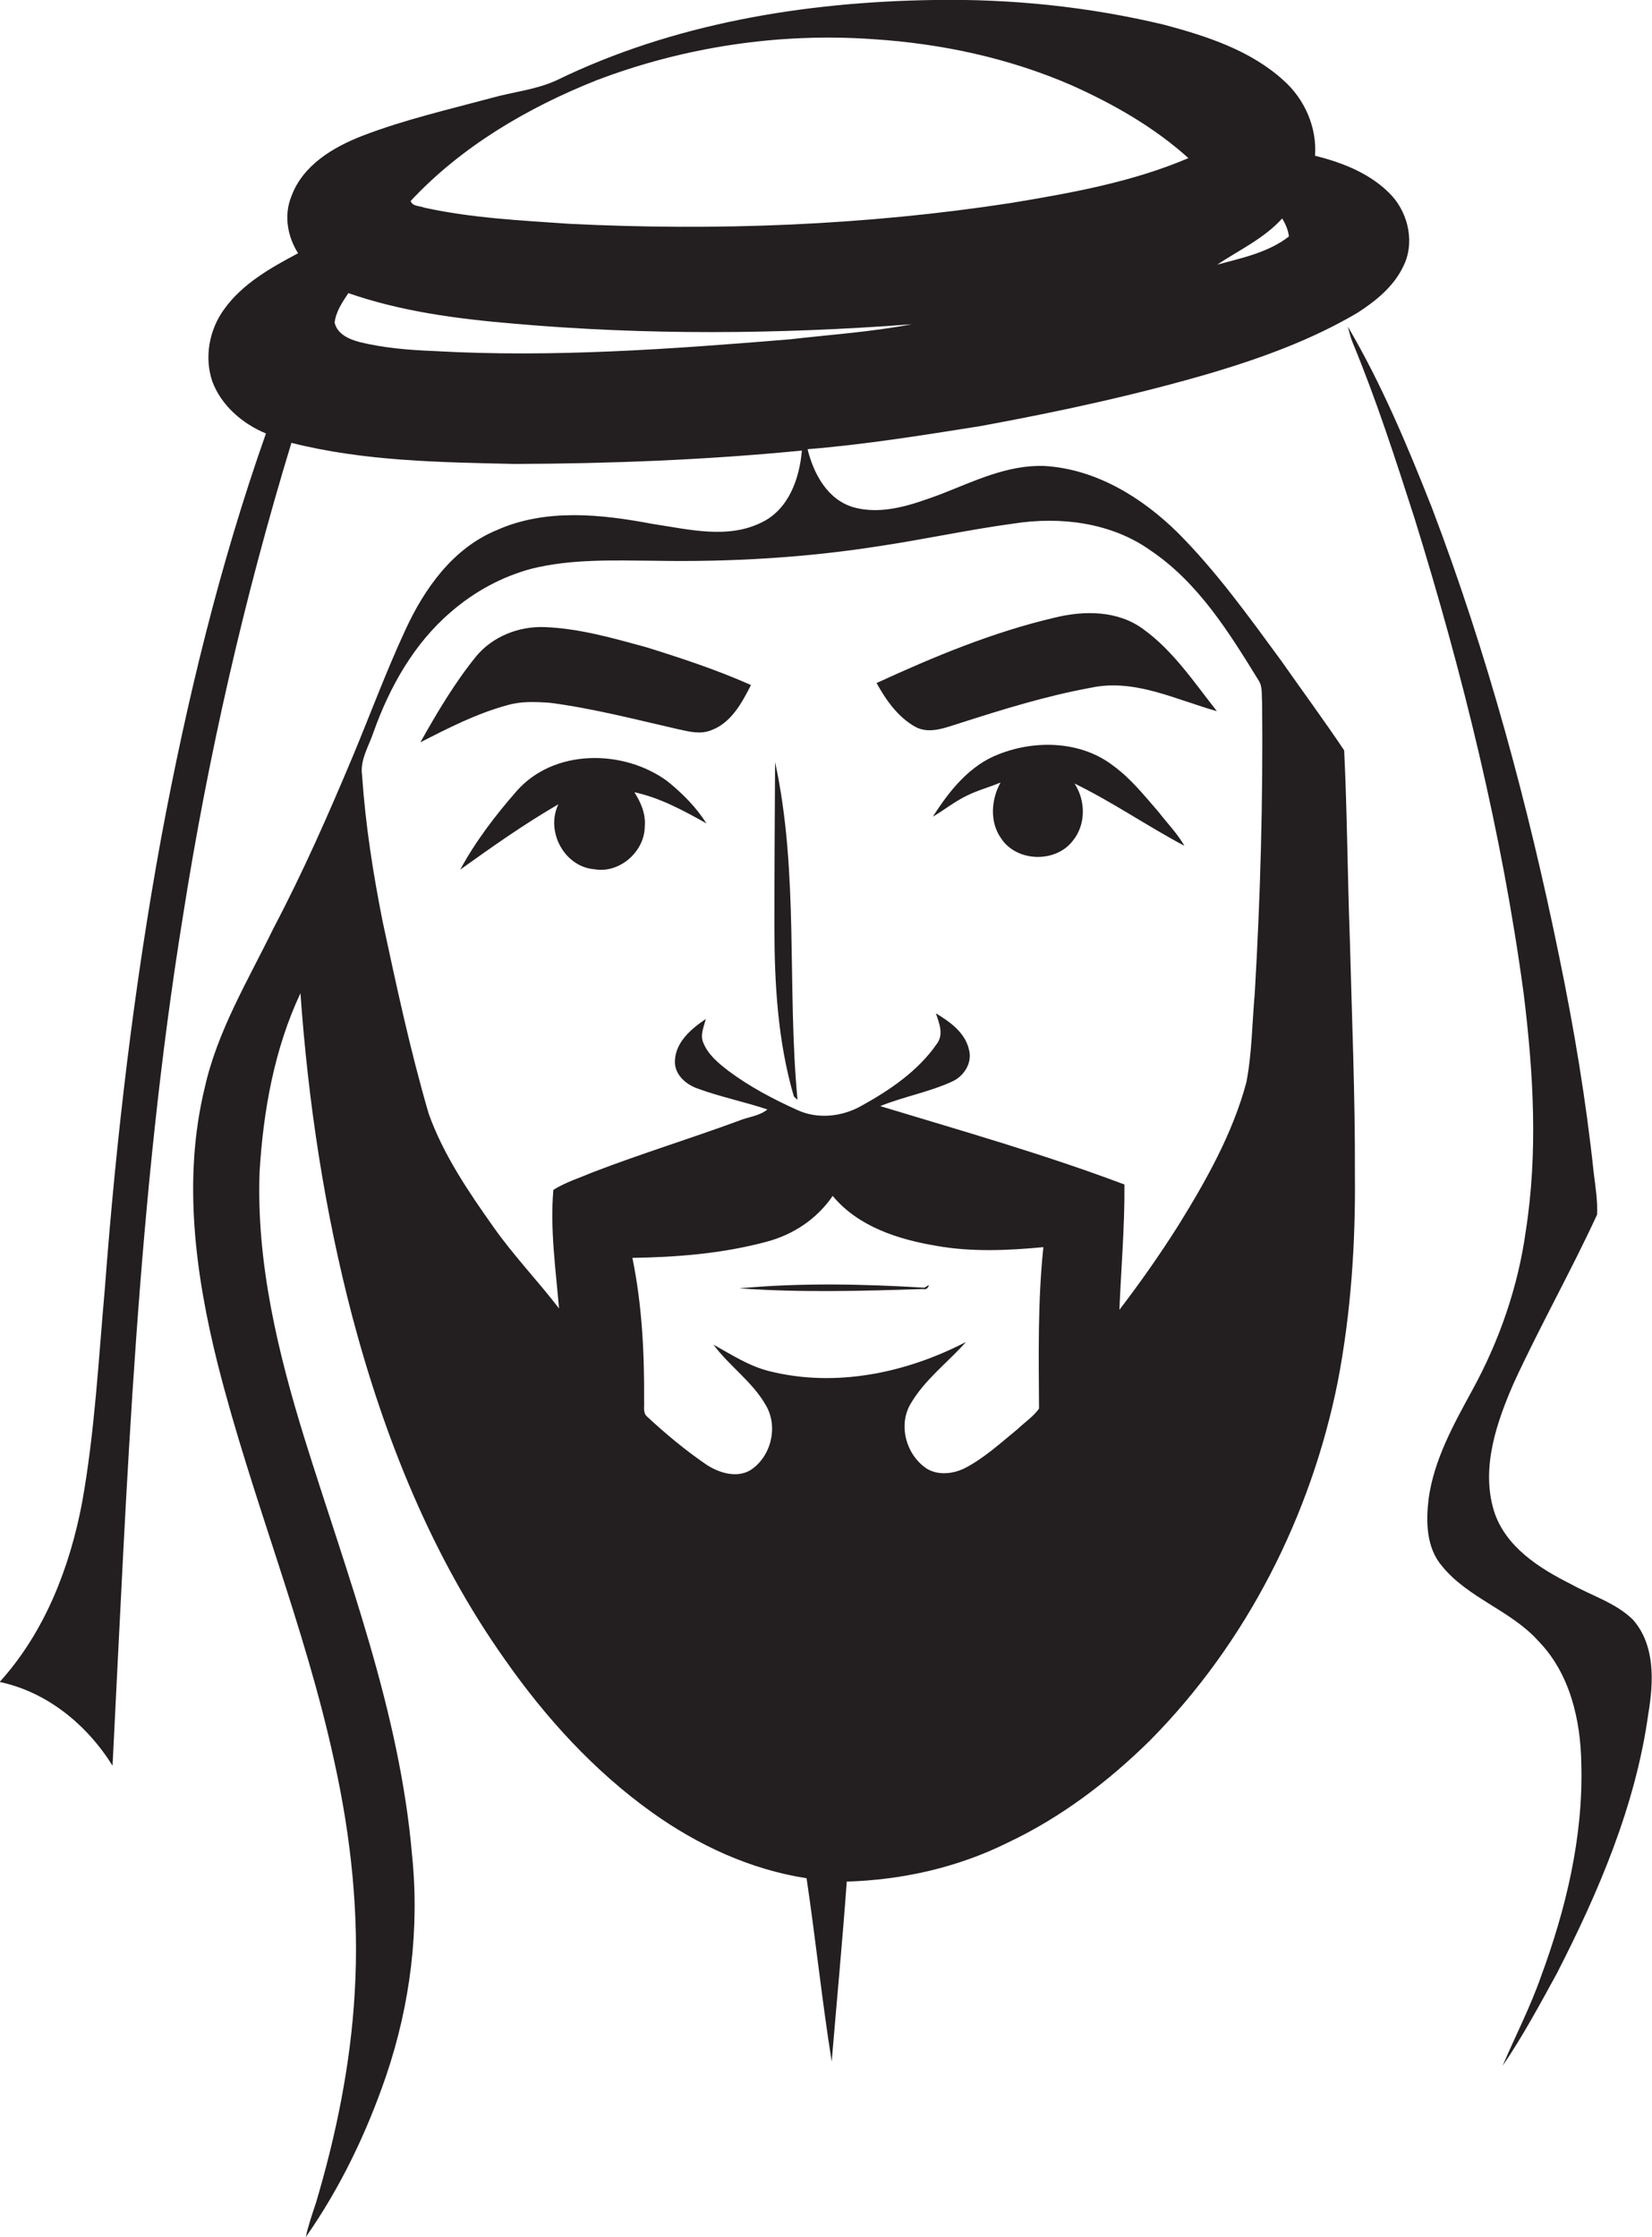 <?xml version="1.0" encoding="utf-8"?>
<!-- Generator: Adobe Illustrator 19.2.0, SVG Export Plug-In . SVG Version: 6.00 Build 0)  -->
<svg version="1.1" id="Layer_1" xmlns="http://www.w3.org/2000/svg" xmlns:xlink="http://www.w3.org/1999/xlink" x="0px" y="0px"
	 viewBox="0 0 493.2 667.7" enable-background="new 0 0 493.2 667.7" xml:space="preserve">
<g>
	<path fill="#231F20" d="M403,280.6c-0.7-18.9-0.8-37.8-1.7-56.6c-6.1-9.1-12.6-17.9-18.9-26.9c-9.7-13.2-19.3-26.6-30.9-38.2
		c-10.7-10.5-24.4-18.9-39.7-19.8c-11-0.4-21.1,4.6-31.1,8.5c-8.2,3-17.2,6.3-26,3.8c-7.7-2.3-11.8-10-13.6-17.3
		c17.3-1.4,34.5-4.2,51.6-6.9c23.4-4.3,46.6-9.3,69.4-16c15-4.5,29.8-9.9,43.3-17.9c5.4-3.5,10.7-7.8,13.5-13.7
		c3.5-6.8,1.7-15.5-3.3-21.1c-6-6.5-14.5-9.9-23-12c0.6-8.5-3.1-16.9-9.4-22.5c-9.9-9-22.9-13.2-35.6-16.6
		c-22.5-5.4-45.8-7.8-69-7.4c-38.5,0.6-77.6,7-112.5,24c-6.1,2.8-12.8,3.4-19.2,5.2c-13,3.5-26.1,6.5-38.6,11.3
		c-8.8,3.4-17.9,8.8-21.3,18.1c-2.3,5.6-1.2,12,2,17c-8.1,4.3-16.5,9-22,16.6c-4.5,6.1-6.1,14.4-3.6,21.7c2.7,7.2,9,12.6,16,15.5
		c-13.8,39.1-23.6,79.6-31.2,120.3c-8.2,44.7-13.5,89.8-16.9,135c-1.9,21.3-3,42.8-6.8,63.9c-3.7,19.5-11.2,38.7-24.6,53.5
		c14.2,3,26.1,12.8,33.7,25c4.3-84.6,7.4-169.6,21-253.5c7.5-47.8,18.3-95.1,32.4-141.4c21.8,5.5,44.3,5.8,66.7,6.3
		c28.6-0.1,57.2-1.2,85.7-4c-0.7,8.2-3.8,17.3-11.7,21.3c-10.3,5.3-22.1,2.2-32.9,0.6c-15.3-2.9-31.9-4.7-46.6,1.9
		c-13,5.4-21.5,17.4-27.2,29.8c-5.7,12.3-10.4,25-15.6,37.5c-7.3,17.4-14.9,34.7-23.7,51.4c-7.6,15.6-16.8,30.7-20.6,47.8
		c-6.6,27.2-2.8,55.6,3.9,82.4c10.1,39.9,26.1,78.3,34.8,118.6c5,22.6,7.5,45.9,6.1,69c-1.2,21.3-5.5,42.4-11.6,62.9
		c-1.1,3.3-2.3,6.7-3,10.1c10.3-14.7,18.2-31.2,24-48.2c7.2-21.2,10-43.8,7.7-66c-3.7-42.8-19.3-83.2-32-123.9
		c-8-25.8-14.5-52.7-13.5-79.9c1.1-18.2,4.4-36.7,12.2-53.3c2.3,32.5,7.2,65,15.5,96.6c9.6,36.2,23.8,71.7,45.6,102.4
		c12.1,17.3,26.6,33.2,43.8,45.5c13.7,9.8,29.4,17.1,46.2,19.7c2.7,18.2,4.6,36.5,7.5,54.7c1.5-17.9,3.2-35.8,4.5-53.7
		c16.6-0.5,33.1-4.2,48-11.6c15.9-7.5,30-18.2,42.5-30.5c28.8-29.1,48.1-67.1,56.1-107.2c3.9-20.3,5.3-41,5.1-61.6
		C404.6,327.2,403.6,303.9,403,280.6z M382.8,65.2c1,1.7,1.8,3.5,2,5.4c-6.2,4.8-14,6.4-21.4,8.4C370,74.6,377.4,71.2,382.8,65.2z
		 M178,24c26.2-10,54.7-14.3,82.7-12.3c20.3,1.3,40.4,5.6,59.1,13.7c12.5,5.6,24.7,12.5,35,21.8c-16.9,7.2-35,10.4-53,13.4
		c-43.6,6.7-88,8.4-132,6.2c-14.4-1-28.9-1.7-43.1-4.8c-1.4-0.6-3.5-0.3-4.1-2C137.7,43.8,157.4,32.2,178,24z M235.8,101.3
		c-35.3,2.9-70.7,5.5-106.1,3.5c-7.5-0.3-15.1-0.9-22.4-2.7c-3-0.8-6.6-2.3-7.4-5.8c0.4-3.3,2.3-6.1,4.1-8.8
		c15.8,5.5,32.6,7.7,49.2,9.1c39.6,3.5,79.4,3.2,119,0.2C260.1,99.1,247.9,99.9,235.8,101.3z M310.2,420.5c-1.7,2.4-4.3,4.1-6.5,6.2
		c-5,4.1-9.8,8.5-15.5,11.5c-3.5,1.8-8,2.3-11.4,0.3c-6.2-4-8.8-13-4.9-19.5c4.2-7.2,11-12.2,16.5-18.4c-17.9,9.3-39,13.7-58.8,8.7
		c-6-1.5-11.2-4.9-16.6-7.9c4.8,6.5,11.7,11.1,15.7,18.2c3.7,6.4,1.5,15.3-4.7,19.3c-4.1,2.4-9.3,0.8-13-1.6
		c-6.3-4.3-12.2-9.2-17.8-14.4c-1.3-1.1-0.8-3-0.9-4.4c0.1-14.4-0.6-28.9-3.5-43c13.4-0.2,27-1.3,40-4.8c8-2.1,15.1-6.8,19.8-13.7
		c7.6,9.2,19.6,13,30.9,14.9c10.6,1.9,21.4,1.4,32,0.4C309.8,388.4,310.1,404.5,310.2,420.5z M374.6,296.6
		c-0.8,8.8-0.8,17.7-2.5,26.5c-4.1,15.3-12,29.3-20.3,42.7c-5.5,8.7-11.4,17.1-17.6,25.2c0.5-12.5,1.6-24.9,1.5-37.4
		c-23.9-9-48.5-16-72.9-23.4c7.1-2.9,14.8-4.2,21.8-7.5c3.4-1.7,5.7-5.6,4.7-9.3c-1.1-5.1-5.7-8.4-9.9-10.9c1,2.9,2.4,6.3,0.3,9.1
		c-5.6,8.1-14,13.8-22.5,18.5c-5.8,3.3-13.2,4.1-19.3,1.2c-7.1-3.2-14.1-6.9-20.4-11.6c-3-2.3-6.2-4.9-7.6-8.6
		c-0.9-2.3,0.3-4.7,0.8-6.9c-4.3,2.9-8.9,6.8-9.2,12.3c-0.3,4.2,3.3,7.3,6.9,8.5c6.8,2.5,13.9,3.9,20.7,6.2c-2.4,2-5.8,2.2-8.6,3.4
		c-14.4,5.3-29.1,9.8-43.4,15.3c-4,1.7-8.2,3-11.9,5.3c-1,11.8,0.7,23.6,1.7,35.4c-6.3-8.2-13.5-15.7-19.5-24.2
		c-7.5-10.6-15-21.6-19.4-33.9c-5.5-18.8-9.6-38-13.7-57.1c-2.9-14.5-5.2-29.2-6.2-43.9c-0.7-4.6,2-8.7,3.4-12.9
		c4.8-13.5,12.1-26.5,23.1-35.9c6.9-6,15.1-10.5,24-12.9c12-3,24.6-2.5,36.9-2.4c22.5,0.4,45-0.9,67.2-4.4c13.3-2,26.6-4.9,39.9-6.7
		c14-2.2,29.3-0.3,41,8.1c14.2,9.6,23.4,24.5,32.2,38.8c1.2,1.9,0.8,4.3,1,6.4C377.1,238.6,376.3,267.7,374.6,296.6z"/>
	<path fill="#231F20" d="M487.5,483.5c-5.1-5-12.2-7.1-18.3-10.5c-9.6-4.8-19.8-11.2-23.2-22c-3.9-12.9,0.8-26.4,6-38.3
		c7.8-16.9,17-33.2,24.8-50.1c0.2-4.2-0.5-8.4-1-12.5c-2.3-21.7-5.9-43.2-10.3-64.5c-9.3-45.5-21.5-90.6-38-134
		c-7.3-18.5-15-36.9-25.1-54.1c0.4,1.6,0.8,3.2,1.4,4.7c7.1,17.1,12.8,34.8,18.5,52.5c14.4,46.4,26.1,93.8,32.6,142
		c2.9,23.5,4.3,47.4,0.6,70.9c-2.3,16.6-7.9,32.7-15.9,47.3c-5.6,10.3-11.5,20.8-13.1,32.6c-0.8,6.8-0.7,14.5,4,20
		c7.8,9.6,20.5,13.2,28.7,22.3c9.5,9.7,12.7,23.6,12.9,36.8c0.6,21.8-4.6,43.3-12.1,63.6c-3.2,9.1-7.6,17.6-11.4,26.5
		c6-8.8,11.1-18.3,16.2-27.6c12.5-24.4,23.5-50.1,27.3-77.5C493.7,502.1,494.2,491.1,487.5,483.5z"/>
	<path fill="#231F20" d="M341.3,187.8c-7.6-5.6-17.7-5.6-26.5-3.4c-18.4,4.3-35.9,11.6-53.1,19.5c2.8,5.1,6.4,10.2,11.6,13.1
		c4.3,2.3,9.2,0.1,13.5-1.2c12.8-4.1,25.7-8.1,38.9-10.5c13-2.8,25.4,3.6,37.6,7C356.5,203.7,350.3,194.3,341.3,187.8z"/>
	<path fill="#231F20" d="M162.6,187.2c-7.7-0.3-15.6,2.8-20.5,8.8c-6.4,7.9-11.6,16.7-16.6,25.6c8.4-4.3,16.8-8.6,26-11.1
		c4.1-1.2,8.5-1,12.7-0.7c13,1.7,25.6,5,38.3,7.9c3.2,0.7,6.6,1.6,9.8,0.3c6-2.2,9.2-8.2,11.9-13.5c-10.1-4.5-20.7-8-31.3-11.3
		C183,190.5,173,187.6,162.6,187.2z"/>
	<path fill="#231F20" d="M332.5,228.7c-9.6-7.5-23.2-7.9-34.2-3.6c-8.8,3.3-14.9,11-19.8,18.7c3.4-2,6.6-4.6,10.2-6.3
		c3.2-1.6,6.7-2.5,10-3.9c-2.8,5.1-3.3,11.8,0.2,16.7c4.6,7,16.1,7.4,21.3,0.8c4-4.8,4-12,0.6-17.2c11.3,5.5,21.7,12.7,32.8,18.6
		c-2.1-3.7-5.1-6.7-7.7-10.1C341.7,237.6,337.7,232.5,332.5,228.7z"/>
	<path fill="#231F20" d="M199.1,233.1c-13.1-9.5-33.8-9.6-44.9,3.1c-6.3,7.2-12.2,14.9-16.8,23.4c9.5-6.8,19.1-13.6,29.3-19.5
		c-3.9,8.1,1.8,18.7,10.8,19.4c7.5,1.3,15-5.3,15-12.9c0.3-3.7-1.2-7.1-3.1-10.1c7.8,1.7,14.7,5.5,21.5,9.3
		C207.8,240.9,203.6,236.7,199.1,233.1z"/>
	<path fill="#231F20" d="M231.2,276.6c0,17,1,34.3,5.8,50.7c0.3,0.3,0.8,0.8,1.1,1c-3.2-33.5,0.5-67.7-6.7-100.8
		C231.3,243.8,231.2,260.2,231.2,276.6z"/>
	<path fill="#231F20" d="M220.7,384.6c18.3,1.3,36.6,0.8,54.9,0.2c0.9,0.3,1.6-0.4,1.7-1.2l-1.3,0.8
		C257.6,383.3,239.1,382.9,220.7,384.6z"/>
</g>
</svg>
